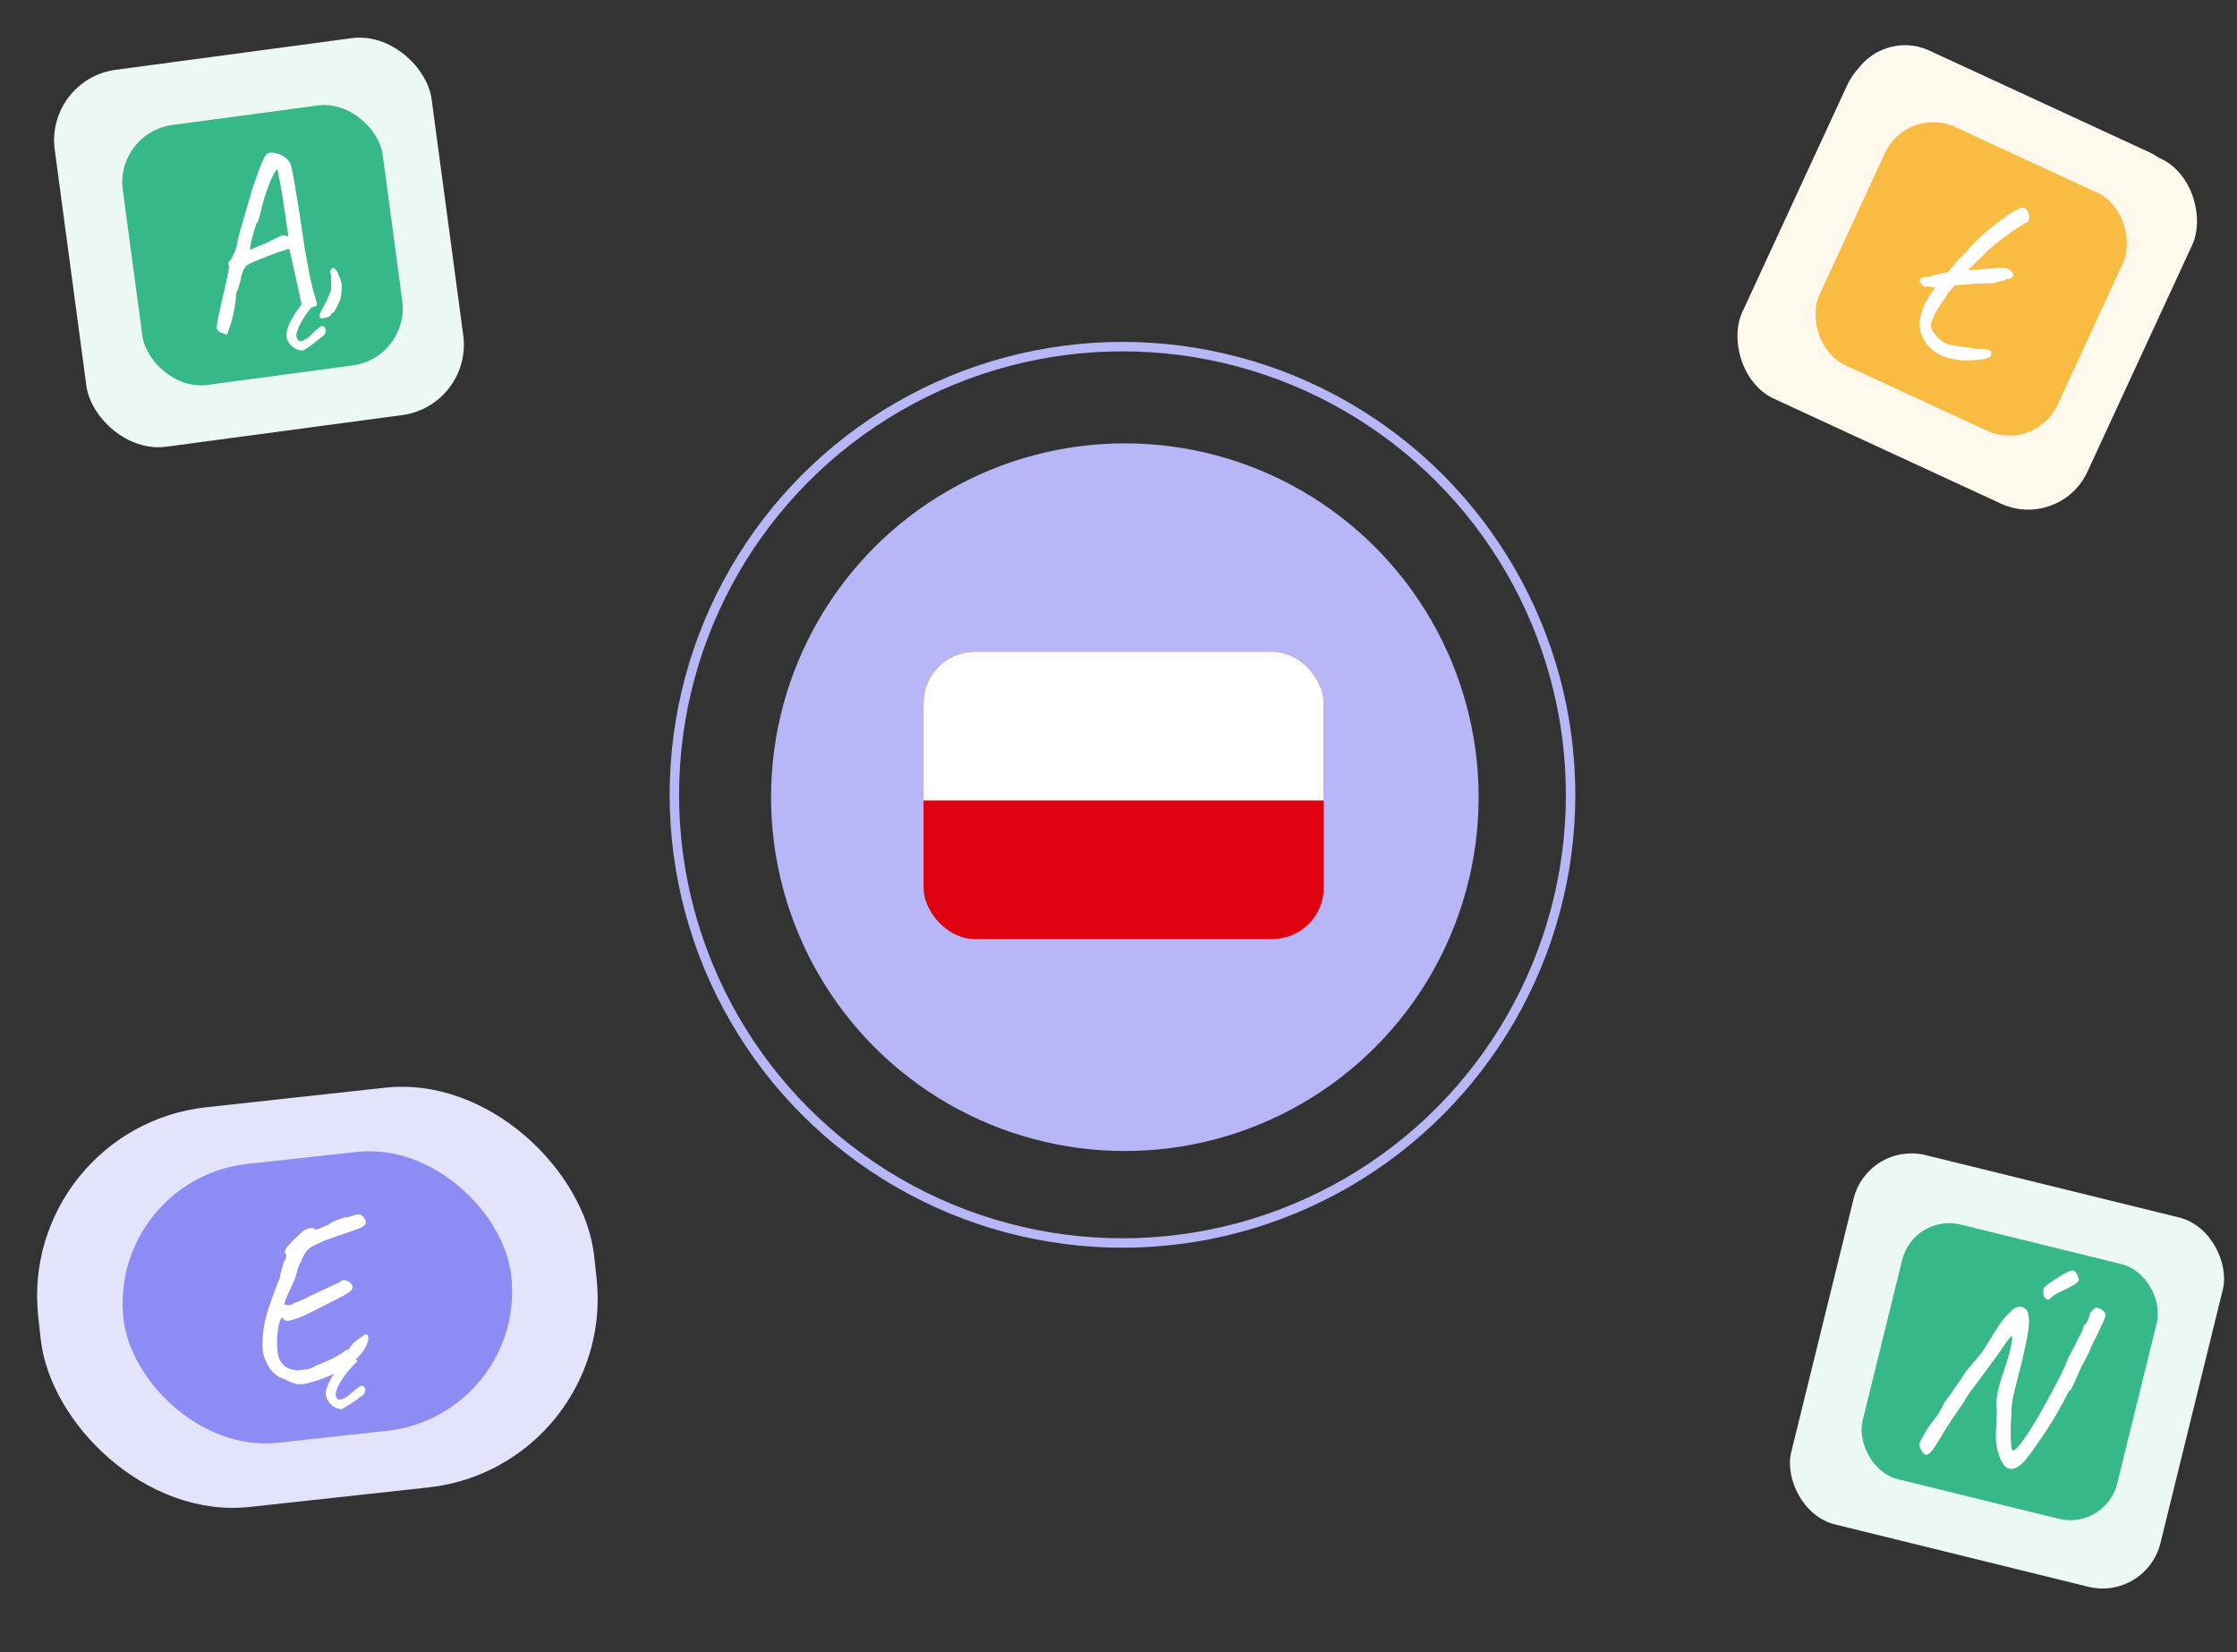 <svg width="436" height="322" viewBox="0 0 436 322" fill="none" xmlns="http://www.w3.org/2000/svg">
<rect x="0" y="0" width="436" height="322" fill="#333333" stroke="none"/>
<rect x="364.047" y="222.334" width="74.111" height="74.111" rx="11.626" transform="rotate(13.824 364.047 222.334)" fill="#EBF8F3"/>
<rect x="372.992" y="236.389" width="51.111" height="51.111" rx="9.446" transform="rotate(13.824 372.992 236.389)" fill="#36B889"/>
<path d="M374.471 282.651C374.261 282.261 374.141 281.939 374.111 281.686C374.074 281.462 374.125 281.198 374.261 280.893C374.42 280.625 374.64 280.234 374.921 279.72C375.382 278.851 375.818 278.145 376.229 277.601C376.676 277.036 377.113 276.452 377.538 275.851C378 275.228 378.465 274.406 378.933 273.384C379.661 272.428 380.318 271.515 380.902 270.645C381.515 269.783 381.998 269.073 382.351 268.515C382.705 267.957 382.881 267.678 382.881 267.678C382.939 267.57 383.145 267.298 383.498 266.863C383.852 266.428 384.288 265.906 384.808 265.298C385.363 264.667 385.89 264.029 386.388 263.384C387.224 262.116 387.909 261.026 388.443 260.113C389.012 259.179 389.557 258.346 390.076 257.614C390.595 256.882 391.212 256.19 391.927 255.537C392.425 255.015 392.927 254.724 393.434 254.665C393.94 254.606 394.371 254.728 394.726 255.032C395.117 255.313 395.328 255.765 395.358 256.387C395.431 256.712 395.461 257.088 395.447 257.515C395.463 257.949 395.417 258.568 395.31 259.371C395.211 260.145 395.003 261.231 394.688 262.628C394.337 264.293 393.947 265.932 393.516 267.547C393.093 269.132 392.727 270.609 392.419 271.977C392.14 273.352 392.012 274.549 392.036 275.569C391.994 276.112 391.952 276.778 391.91 277.567C391.905 278.333 391.899 279.1 391.894 279.867C391.917 280.641 391.955 281.296 392.006 281.831C392.087 282.374 392.186 282.659 392.301 282.688C392.446 282.724 392.681 282.582 393.006 282.263C393.36 281.951 393.847 281.35 394.467 280.458C395.116 279.574 395.938 278.303 396.933 276.644C397.935 274.956 399.134 272.779 400.532 270.114C400.799 269.658 401.184 268.908 401.688 267.865C402.221 266.829 402.686 265.761 403.081 264.661C403.463 263.987 403.863 263.241 404.281 262.422C404.699 261.604 405.062 260.88 405.372 260.25C405.711 259.627 405.891 259.272 405.912 259.185C405.963 258.982 406.006 258.809 406.042 258.664C406.106 258.526 406.142 258.381 406.149 258.229C406.294 258.265 406.471 258.109 406.68 257.762C406.896 257.385 407.04 257.052 407.112 256.762C407.234 256.27 407.388 255.894 407.576 255.633C407.8 255.35 408.002 255.154 408.182 255.045C408.327 254.835 408.569 254.788 408.909 254.903C409.257 254.989 409.582 255.162 409.887 255.421C410.191 255.681 410.351 255.967 410.366 256.278C410.345 256.611 410.079 257.313 409.568 258.385C409.093 259.435 408.405 260.847 407.504 262.622C407.426 262.94 407.21 263.44 406.857 264.121C406.504 264.801 406.125 265.522 405.722 266.283C405.347 267.05 405.045 267.713 404.815 268.271C404.512 268.995 404.206 269.672 403.897 270.302C403.594 270.903 403.374 271.171 403.236 271.106C401.673 274.192 400.185 276.789 398.772 278.897C397.394 280.984 396.208 282.672 395.212 283.962C394.123 285.382 393.119 286.148 392.201 286.258C391.304 286.405 390.539 285.77 389.907 284.353C389.543 283.464 389.292 282.619 389.152 281.816C389.02 280.984 388.975 280.051 389.016 279.016C389.064 277.953 389.127 276.647 389.203 275.098C389.062 273.804 389.114 272.541 389.357 271.311C389.629 270.087 389.981 268.853 390.413 267.608C390.851 266.333 391.271 265.009 391.673 263.633C391.989 262.236 392.16 261.295 392.188 260.81C392.216 260.326 392.035 260.312 391.645 260.768C391.292 261.203 390.65 262.12 389.72 263.518C389.381 264.018 388.941 264.616 388.4 265.311C387.888 266.014 387.376 266.717 386.863 267.42C386.359 268.094 385.919 268.692 385.543 269.214C385.176 269.706 384.945 270.018 384.851 270.148C384.591 270.453 384.274 270.866 383.899 271.388C383.531 271.88 383.196 272.427 382.893 273.029C381.177 275.492 379.857 277.47 378.934 278.962C378.04 280.462 377.399 281.502 377.009 282.081C376.519 282.82 376.082 283.281 375.699 283.462C375.309 283.673 374.9 283.403 374.471 282.651ZM398.497 252.831C398.345 252.578 398.261 252.235 398.246 251.801C398.259 251.374 398.295 251.106 398.352 250.997C398.417 250.86 398.677 250.617 399.132 250.269C399.616 249.928 400.169 249.557 400.79 249.158C401.411 248.759 401.989 248.41 402.524 248.112C403.088 247.822 403.482 247.658 403.706 247.622C404.074 247.498 404.368 247.616 404.586 247.978C404.811 248.31 405.01 248.744 405.185 249.279C405.208 249.561 405.013 249.851 404.601 250.148C404.226 250.424 403.741 250.703 403.149 250.987C402.556 251.27 401.964 251.554 401.371 251.837C400.815 252.099 400.381 252.36 400.07 252.621C399.666 253.013 399.366 253.231 399.171 253.275C399.005 253.326 398.78 253.178 398.497 252.831Z" fill="white"/>
<rect x="365.758" y="5.111" width="69.956" height="69.956" rx="11.319" transform="rotate(24.802 365.758 5.111)" fill="white"/>
<rect x="365.328" y="5.111" width="74.111" height="74.111" rx="12.719" transform="rotate(24.802 365.328 5.111)" fill="#FFF8EC"/>
<rect x="371.719" y="20.443" width="51.111" height="51.111" rx="10.334" transform="rotate(24.802 371.719 20.443)" fill="#FABB42"/>
<path d="M374.495 55.392C374.126 55.006 374.059 54.665 374.292 54.369C374.554 54.082 375.213 53.923 376.271 53.891C376.662 53.683 377.285 53.495 378.138 53.326C378.991 53.158 379.943 53.024 380.992 52.926C382.08 52.81 383.163 52.708 384.24 52.62C385.318 52.532 386.297 52.456 387.176 52.392C388.083 52.337 388.768 52.283 389.232 52.227C389.978 52.179 390.488 52.172 390.761 52.207C391.062 52.252 391.379 52.382 391.714 52.597C392.215 52.967 392.423 53.359 392.337 53.772C392.262 54.157 391.89 54.356 391.219 54.369C391.037 54.525 390.656 54.657 390.078 54.767C389.5 54.876 388.954 55.028 388.44 55.224C388.327 55.183 387.917 55.178 387.209 55.209C386.538 55.221 385.717 55.259 384.743 55.321C383.798 55.393 382.82 55.469 381.808 55.55C380.797 55.63 379.885 55.698 379.072 55.754C378.287 55.821 377.729 55.874 377.398 55.913C377.227 55.947 377.015 55.966 376.76 55.969C376.505 55.972 376.204 55.928 375.857 55.835C375.422 55.9 375.111 55.883 374.924 55.785C374.766 55.696 374.623 55.565 374.495 55.392ZM377.241 68.647C376.22 67.963 375.411 67.038 374.815 65.873C374.248 64.718 373.999 63.646 374.07 62.657C374.173 62.282 374.302 61.79 374.458 61.18C374.642 60.581 374.825 60.028 375.007 59.523C375.216 59.028 375.364 58.748 375.451 58.684C375.555 58.658 375.658 58.505 375.759 58.224C375.771 58.102 375.851 57.925 375.998 57.692C376.183 57.442 376.368 57.191 376.553 56.941C376.815 56.654 376.981 56.413 377.051 56.217C377.132 55.992 377.179 55.818 377.191 55.696C377.191 55.696 377.263 55.627 377.408 55.489C377.563 55.323 377.717 55.204 377.869 55.132C378.098 55.024 378.229 54.881 378.262 54.702C378.322 54.534 378.352 54.45 378.352 54.45C378.365 54.327 378.448 54.183 378.603 54.017C378.758 53.85 378.898 53.726 379.022 53.644C379.099 53.608 379.209 53.521 379.354 53.383C379.537 53.227 379.628 53.149 379.628 53.149C379.659 53.065 379.795 52.86 380.039 52.536C380.31 52.221 380.606 51.884 380.926 51.523C381.256 51.135 381.557 50.783 381.828 50.469C382.128 50.165 382.34 49.971 382.465 49.889L382.495 49.805C382.708 49.565 382.968 49.326 383.276 49.087C383.354 48.957 383.505 48.758 383.729 48.489C383.962 48.193 384.204 47.916 384.456 47.657C385.007 47.095 385.658 46.473 386.41 45.792C387.2 45.094 388.013 44.419 388.849 43.769C389.696 43.091 390.478 42.5 391.198 41.998C391.955 41.478 392.577 41.115 393.063 40.91C393.732 40.548 394.212 40.404 394.503 40.476C394.794 40.549 395.074 40.872 395.344 41.444C395.469 41.712 395.524 42.001 395.507 42.312C395.491 42.623 395.428 42.885 395.319 43.1C395.248 43.296 395.152 43.388 395.029 43.376C394.793 43.418 394.382 43.635 393.797 44.026C393.222 44.391 392.556 44.833 391.799 45.353C391.069 45.883 390.33 46.441 389.58 47.027C388.868 47.596 388.238 48.114 387.689 48.582C387.032 49.265 386.438 49.86 385.907 50.366C385.386 50.845 385.126 51.084 385.126 51.084C385.067 51.158 385.014 51.218 384.966 51.264C384.917 51.31 384.869 51.356 384.821 51.402C384.087 52.121 383.449 52.795 382.905 53.424C382.372 54.025 381.824 54.668 381.261 55.353C381.022 55.489 380.853 55.65 380.754 55.836C380.655 56.023 380.606 56.116 380.606 56.116C380.56 56.068 380.493 56.123 380.404 56.281C380.326 56.411 380.209 56.559 380.054 56.726C379.873 56.787 379.724 56.94 379.605 57.182C379.496 57.397 379.401 57.616 379.32 57.841C378.942 58.275 378.538 58.827 378.107 59.496C377.686 60.138 377.312 60.78 376.986 61.423C376.698 62.049 376.502 62.549 376.399 62.924C376.283 63.421 376.366 63.942 376.645 64.487C376.963 65.013 377.386 65.513 377.912 65.988C378.181 66.212 378.412 66.406 378.606 66.571C378.811 66.707 379.011 66.811 379.208 66.882C379.422 66.991 379.703 67.092 380.05 67.185C380.435 67.26 380.956 67.352 381.614 67.462L381.572 67.447C381.957 67.522 382.361 67.588 382.785 67.645C383.246 67.684 383.674 67.727 384.07 67.774C384.427 67.839 384.77 67.899 385.098 67.954C385.438 67.981 385.701 67.996 385.89 68.001C386.568 68.054 387.058 68.104 387.358 68.148C387.669 68.165 387.875 68.255 387.975 68.418C388.075 68.58 388.123 68.756 388.118 68.945C388.124 69.105 388.039 69.297 387.864 69.519C387.758 69.639 387.457 69.769 386.963 69.908C386.48 70.02 385.912 70.101 385.259 70.151C384.635 70.212 384.026 70.231 383.432 70.208C382.78 70.258 382.036 70.213 381.199 70.07C380.391 69.938 379.622 69.741 378.892 69.479C378.19 69.226 377.64 68.949 377.241 68.647Z" fill="white"/>
<rect x="8.828" y="15.443" width="74.111" height="74.111" rx="13.849" transform="rotate(-7.635 8.828 15.443)" fill="#EBF8F3"/>
<rect x="22.438" y="25.85" width="51.111" height="51.111" rx="11.252" transform="rotate(-7.635 22.438 25.85)" fill="#36B889"/>
<path d="M43.424 64.934C42.83 64.778 42.459 64.534 42.313 64.202C42.195 63.863 42.242 63.204 42.453 62.226C42.664 61.248 42.999 59.731 43.457 57.673C43.817 56.195 44.078 55.051 44.24 54.239C44.423 53.392 44.532 52.794 44.566 52.447C44.629 52.092 44.649 51.871 44.627 51.785C44.502 51.539 44.48 51.33 44.558 51.156C44.629 50.953 44.78 50.76 45.01 50.578C45.118 50.396 45.282 50.077 45.504 49.62C45.754 49.155 45.958 48.626 46.113 48.032C46.218 47.358 46.362 46.659 46.546 45.935C46.73 45.21 46.988 44.297 47.322 43.196C47.648 42.065 48.073 40.601 48.598 38.804C48.917 37.644 49.29 36.456 49.717 35.237C50.136 33.991 50.603 32.747 51.116 31.507C51.33 31.021 51.538 30.629 51.739 30.331C51.932 30.005 52.163 29.822 52.43 29.785C52.777 29.696 53.196 29.711 53.689 29.831C54.211 29.944 54.707 30.14 55.179 30.419C55.651 30.699 56.029 31.033 56.314 31.422C56.518 31.616 56.701 32.093 56.865 32.851C57.029 33.61 57.204 34.535 57.391 35.626C57.579 36.718 57.77 37.885 57.965 39.128C58.182 40.335 58.411 41.77 58.653 43.432C58.894 45.095 59.154 46.83 59.432 48.637C59.74 50.437 60.061 52.171 60.396 53.84C60.724 55.481 61.087 56.897 61.485 58.088C61.581 58.341 61.643 58.586 61.674 58.825C61.704 59.063 61.738 59.255 61.775 59.399C61.646 59.617 61.376 59.764 60.964 59.838C60.588 59.934 60.19 59.944 59.77 59.867C59.379 59.782 59.121 59.618 58.996 59.372C58.888 59.308 58.8 59.207 58.734 59.07C58.69 58.897 58.615 58.546 58.511 58.019C58.407 57.491 58.224 56.66 57.965 55.526L56.382 48.449L55.829 48.636C55.569 48.703 55.086 48.858 54.378 49.101C53.67 49.344 52.912 49.63 52.104 49.961C51.288 50.262 50.534 50.563 49.841 50.864C49.17 51.128 48.715 51.337 48.478 51.491C48.218 51.557 47.944 51.812 47.657 52.255C47.4 52.691 47.182 53.224 47.005 53.854C46.993 54.288 46.887 54.777 46.688 55.321C46.51 55.829 46.44 56.155 46.477 56.299C46.311 56.495 46.182 56.713 46.09 56.953C46.026 57.184 45.994 57.3 45.994 57.3C46.039 57.474 46.005 57.944 45.894 58.712C45.804 59.443 45.664 60.279 45.475 61.221C45.278 62.134 45.054 62.945 44.805 63.656L44.251 65.276L43.424 64.934ZM48.819 48.678C48.819 48.678 48.956 48.612 49.23 48.48C49.533 48.341 49.88 48.191 50.27 48.029C50.681 47.831 51.06 47.688 51.407 47.599C52.546 46.999 53.379 46.585 53.906 46.358C54.425 46.102 54.786 45.948 54.989 45.896C55.22 45.837 55.433 45.828 55.629 45.87C55.781 45.985 55.905 46.046 55.999 46.053C56.122 46.052 56.183 46.052 56.183 46.052C56.197 45.986 56.155 45.643 56.058 45.021C55.96 44.4 55.84 43.63 55.697 42.712C55.583 41.787 55.447 40.836 55.289 39.86C55.153 38.848 55.01 37.93 54.861 37.106C54.704 36.254 54.584 35.607 54.502 35.166C54.39 34.609 54.293 34.111 54.211 33.67C54.121 33.2 54.077 32.965 54.077 32.965C53.903 33.01 53.609 33.424 53.194 34.208C52.808 34.984 52.401 35.981 51.974 37.199C51.548 38.417 51.183 39.696 50.879 41.037C50.731 41.66 50.583 42.221 50.434 42.721C50.285 43.221 50.138 43.49 49.993 43.527C49.95 43.6 49.844 43.904 49.673 44.441C49.524 44.941 49.365 45.52 49.195 46.18C49.018 46.81 48.888 47.382 48.804 47.897C48.712 48.382 48.718 48.642 48.819 48.678ZM59.028 68.325C58.405 68.3 57.836 68.123 57.321 67.793C56.805 67.463 56.397 67.013 56.097 66.443C55.834 65.895 55.761 65.313 55.881 64.698C56.028 63.951 56.331 63.15 56.789 62.294C57.254 61.466 57.785 60.653 58.381 59.853C58.977 59.054 59.541 58.371 60.072 57.803L61.706 58.77C61.167 59.309 60.542 60.054 59.831 61.006C59.157 61.98 58.641 62.851 58.284 63.62C58.005 64.215 57.834 64.751 57.772 65.229C57.739 65.699 57.864 66.068 58.148 66.334C58.279 66.485 58.561 66.505 58.995 66.394C59.63 66.108 60.141 65.761 60.529 65.354C60.918 64.946 61.429 64.477 62.062 63.945C62.386 63.646 62.66 63.514 62.885 63.549C63.109 63.584 63.265 63.713 63.353 63.937C63.478 64.182 63.501 64.454 63.423 64.751C63.374 65.04 63.195 65.302 62.885 65.535C62.777 65.594 62.572 65.754 62.27 66.016C61.967 66.278 61.622 66.552 61.233 66.836C60.851 67.15 60.462 67.434 60.066 67.69C59.677 67.974 59.331 68.186 59.028 68.325ZM63.221 61.985C62.932 62.059 62.736 62.078 62.635 62.043C62.57 62.029 62.453 61.935 62.286 61.763C62.234 61.56 62.233 61.376 62.283 61.209C62.361 61.035 62.476 60.821 62.626 60.567C62.841 60.204 63.081 59.758 63.345 59.228C63.617 58.727 63.857 58.219 64.064 57.704C64.299 57.182 64.456 56.772 64.534 56.475C64.568 56.128 64.573 55.726 64.548 55.27C64.553 54.807 64.546 54.301 64.528 53.751C64.469 53.52 64.417 53.318 64.373 53.145C64.35 52.935 64.382 52.757 64.468 52.612C64.618 52.358 64.769 52.227 64.921 52.219C65.102 52.203 65.291 52.34 65.488 52.628C65.714 52.909 65.937 53.36 66.158 53.98C66.436 54.587 66.584 55.164 66.602 55.714C66.62 56.264 66.566 56.955 66.441 57.788C66.435 58.005 66.325 58.356 66.11 58.843C65.896 59.328 65.675 59.786 65.446 60.214C65.217 60.642 65.059 60.867 64.972 60.889C64.857 60.919 64.763 60.974 64.691 61.054C64.626 61.163 64.551 61.29 64.465 61.435C64.379 61.58 64.221 61.682 63.99 61.742C63.795 61.822 63.538 61.904 63.221 61.985Z" fill="white"/>
<rect x="3.43" y="219.801" width="108.992" height="78.354" rx="37" transform="rotate(-6.239 3.43 219.801)" fill="#E3E3FC"/>
<path d="M59.3 269.724C58.381 269.846 57.522 269.729 56.72 269.372C55.948 269.008 55.129 268.639 54.264 268.264C53.667 267.866 53.167 267.419 52.764 266.921C52.355 266.394 51.969 265.68 51.607 264.779C51.379 264.247 51.239 263.545 51.187 262.673C51.135 261.801 51.156 260.915 51.25 260.014C51.338 259.084 51.447 258.332 51.576 257.759C51.764 256.87 52.028 255.905 52.368 254.864C52.731 253.788 53.091 252.773 53.449 251.82C53.83 250.831 54.128 250.042 54.345 249.451C54.509 249.205 54.577 249.085 54.547 249.091C54.541 249.062 54.538 249.047 54.538 249.047C54.509 248.901 54.583 248.506 54.759 247.863C54.958 247.184 55.128 246.588 55.269 246.073C55.614 245.517 55.787 245.088 55.787 244.783C55.787 244.479 55.697 244.254 55.516 244.108C55.434 244.002 55.495 243.777 55.7 243.432C55.905 243.087 56.233 242.672 56.684 242.187C57.134 241.701 57.658 241.201 58.255 240.687C58.847 239.991 59.461 239.564 60.099 239.407C60.76 239.214 61.181 239.267 61.362 239.566C61.38 239.653 61.547 239.651 61.862 239.557C62.202 239.429 62.582 239.277 63.004 239.101C63.448 238.891 63.84 238.722 64.18 238.593C64.291 238.389 64.601 238.19 65.11 237.997C65.643 237.769 66.266 237.539 66.98 237.305C67.366 237.258 67.734 237.2 68.085 237.13C68.46 237.025 68.761 236.935 68.989 236.859C69.247 236.777 69.376 236.736 69.376 236.736C69.569 236.637 69.809 236.619 70.095 236.684C70.411 236.742 70.739 237.012 71.078 237.492C71.387 237.977 71.393 238.387 71.094 238.72C70.825 239.048 70.105 239.404 68.935 239.789C68.081 240.081 67.341 240.335 66.715 240.552C66.083 240.738 65.427 240.96 64.749 241.217C64.064 241.445 63.233 241.778 62.256 242.216C61.554 242.508 60.989 242.803 60.562 243.101C60.129 243.37 59.775 243.73 59.499 244.18C59.218 244.601 58.925 245.192 58.621 245.952C58.445 246.139 58.258 246.572 58.058 247.251C57.859 247.929 57.66 248.608 57.461 249.286C56.869 250.59 56.35 251.728 55.905 252.699C55.483 253.634 55.346 254.164 55.492 254.287C55.492 254.287 55.661 254.298 56.001 254.322C56.34 254.346 56.568 254.346 56.685 254.322C56.949 254.118 57.279 253.945 57.677 253.805C58.104 253.659 58.444 253.531 58.695 253.42C60.416 252.59 61.762 251.942 62.733 251.474C63.734 251.001 64.486 250.653 64.989 250.431C65.515 250.174 65.922 250.002 66.209 249.914C66.554 249.511 66.937 249.374 67.359 249.502C67.809 249.626 68.195 249.883 68.516 250.275C68.727 250.568 68.782 250.846 68.683 251.109C68.612 251.366 68.293 251.673 67.726 252.03C67.187 252.381 66.365 252.833 65.259 253.389C64.153 253.944 62.702 254.674 60.905 255.58C59.39 256.369 58.07 256.921 56.947 257.236C55.823 257.551 55.233 257.41 55.175 256.814C54.946 256.737 54.742 256.93 54.56 257.392C54.402 257.819 54.273 258.393 54.173 259.112C54.073 259.832 54.011 260.589 53.987 261.385C53.992 262.174 54.033 262.912 54.109 263.596C54.208 264.245 54.348 264.719 54.529 265.018C54.897 265.644 55.312 266.124 55.774 266.458C56.23 266.762 56.985 266.962 58.038 267.056C58.629 266.968 59.208 266.899 59.775 266.846C60.343 266.794 60.949 266.551 61.592 266.119C63.26 265.482 64.559 264.904 65.489 264.384C66.42 263.864 66.947 263.531 67.07 263.384C67.28 263.221 67.415 263.133 67.473 263.121C67.555 263.075 67.669 263.037 67.816 263.008C67.757 263.171 67.789 263.18 67.912 263.034C68.058 262.853 68.249 262.587 68.483 262.236C68.746 261.879 69.115 261.517 69.589 261.148C70.063 260.78 70.491 260.482 70.871 260.254C71.281 260.02 71.515 259.974 71.573 260.114C71.807 260.372 71.859 260.787 71.73 261.36C71.595 261.904 71.282 262.544 70.79 263.281C70.293 263.989 69.616 264.717 68.762 265.465C67.375 266.593 65.806 267.499 64.057 268.183C62.313 268.895 60.727 269.409 59.3 269.724ZM66.528 274.625C65.907 274.566 65.349 274.358 64.852 274.001C64.355 273.644 63.972 273.173 63.703 272.587C63.47 272.026 63.429 271.441 63.581 270.832C63.769 270.095 64.115 269.312 64.618 268.481C65.128 267.68 65.701 266.897 66.34 266.131C66.978 265.365 67.578 264.713 68.14 264.175L69.719 265.229C69.151 265.737 68.486 266.448 67.725 267.36C66.999 268.295 66.437 269.138 66.039 269.886C65.729 270.465 65.529 270.991 65.441 271.465C65.383 271.933 65.488 272.308 65.757 272.589C65.879 272.747 66.16 272.782 66.599 272.694C67.248 272.443 67.778 272.125 68.188 271.739C68.597 271.353 69.133 270.912 69.794 270.415C70.134 270.134 70.415 270.017 70.637 270.064C70.859 270.111 71.008 270.249 71.084 270.477C71.195 270.729 71.204 271.001 71.11 271.293C71.046 271.58 70.852 271.831 70.531 272.047C70.419 272.1 70.206 272.249 69.89 272.495C69.574 272.74 69.214 272.994 68.81 273.257C68.412 273.55 68.008 273.813 67.599 274.046C67.195 274.309 66.838 274.502 66.528 274.625Z" fill="white"/>
<rect x="21.094" y="229.785" width="76.042" height="54.666" rx="27.333" transform="rotate(-6.239 21.094 229.785)" fill="#8C8CF4"/>
<path d="M59.3 269.724C58.381 269.846 57.522 269.729 56.72 269.372C55.948 269.008 55.129 268.639 54.264 268.264C53.667 267.866 53.167 267.419 52.764 266.921C52.355 266.394 51.969 265.68 51.607 264.779C51.379 264.247 51.239 263.545 51.187 262.673C51.135 261.801 51.156 260.915 51.25 260.014C51.338 259.084 51.447 258.332 51.576 257.759C51.764 256.87 52.028 255.905 52.368 254.864C52.731 253.788 53.091 252.773 53.449 251.82C53.83 250.831 54.128 250.042 54.345 249.451C54.509 249.205 54.577 249.085 54.547 249.091C54.541 249.062 54.538 249.047 54.538 249.047C54.509 248.901 54.583 248.506 54.759 247.863C54.958 247.184 55.128 246.588 55.269 246.073C55.614 245.517 55.787 245.088 55.787 244.783C55.787 244.479 55.697 244.254 55.516 244.108C55.434 244.002 55.495 243.777 55.7 243.432C55.905 243.087 56.233 242.672 56.684 242.187C57.134 241.701 57.658 241.201 58.255 240.687C58.847 239.991 59.461 239.564 60.099 239.407C60.76 239.214 61.181 239.267 61.362 239.566C61.38 239.653 61.547 239.651 61.862 239.557C62.202 239.429 62.582 239.277 63.004 239.101C63.448 238.891 63.84 238.722 64.18 238.593C64.291 238.389 64.601 238.19 65.11 237.997C65.643 237.769 66.266 237.539 66.98 237.305C67.366 237.258 67.734 237.2 68.085 237.13C68.46 237.025 68.761 236.935 68.989 236.859C69.247 236.777 69.376 236.736 69.376 236.736C69.569 236.637 69.809 236.619 70.095 236.684C70.411 236.742 70.739 237.012 71.078 237.492C71.387 237.977 71.393 238.387 71.094 238.72C70.825 239.048 70.105 239.404 68.935 239.789C68.081 240.081 67.341 240.335 66.715 240.552C66.083 240.738 65.427 240.96 64.749 241.217C64.064 241.445 63.233 241.778 62.256 242.216C61.554 242.508 60.989 242.803 60.562 243.101C60.129 243.37 59.775 243.73 59.499 244.18C59.218 244.601 58.925 245.192 58.621 245.952C58.445 246.139 58.258 246.572 58.058 247.251C57.859 247.929 57.66 248.608 57.461 249.286C56.869 250.59 56.35 251.728 55.905 252.699C55.483 253.634 55.346 254.164 55.492 254.287C55.492 254.287 55.661 254.298 56.001 254.322C56.34 254.346 56.568 254.346 56.685 254.322C56.949 254.118 57.279 253.945 57.677 253.805C58.104 253.659 58.444 253.531 58.695 253.42C60.416 252.59 61.762 251.942 62.733 251.474C63.734 251.001 64.486 250.653 64.989 250.431C65.515 250.174 65.922 250.002 66.209 249.914C66.554 249.511 66.937 249.374 67.359 249.502C67.809 249.626 68.195 249.883 68.516 250.275C68.727 250.568 68.782 250.846 68.683 251.109C68.612 251.366 68.293 251.673 67.726 252.03C67.187 252.381 66.365 252.833 65.259 253.389C64.153 253.944 62.702 254.674 60.905 255.58C59.39 256.369 58.07 256.921 56.947 257.236C55.823 257.551 55.233 257.41 55.175 256.814C54.946 256.737 54.742 256.93 54.56 257.392C54.402 257.819 54.273 258.393 54.173 259.112C54.073 259.832 54.011 260.589 53.987 261.385C53.992 262.174 54.033 262.912 54.109 263.596C54.208 264.245 54.348 264.719 54.529 265.018C54.897 265.644 55.312 266.124 55.774 266.458C56.23 266.762 56.985 266.962 58.038 267.056C58.629 266.968 59.208 266.899 59.775 266.846C60.343 266.794 60.949 266.551 61.592 266.119C63.26 265.482 64.559 264.904 65.489 264.384C66.42 263.864 66.947 263.531 67.07 263.384C67.28 263.221 67.415 263.133 67.473 263.121C67.555 263.075 67.669 263.037 67.816 263.008C67.757 263.171 67.789 263.18 67.912 263.034C68.058 262.853 68.249 262.587 68.483 262.236C68.746 261.879 69.115 261.517 69.589 261.148C70.063 260.78 70.491 260.482 70.871 260.254C71.281 260.02 71.515 259.974 71.573 260.114C71.807 260.372 71.859 260.787 71.73 261.36C71.595 261.904 71.282 262.544 70.79 263.281C70.293 263.989 69.616 264.717 68.762 265.465C67.375 266.593 65.806 267.499 64.057 268.183C62.313 268.895 60.727 269.409 59.3 269.724ZM66.528 274.625C65.907 274.566 65.349 274.358 64.852 274.001C64.355 273.644 63.972 273.173 63.703 272.587C63.47 272.026 63.429 271.441 63.581 270.832C63.769 270.095 64.115 269.312 64.618 268.481C65.128 267.68 65.701 266.897 66.34 266.131C66.978 265.365 67.578 264.713 68.14 264.175L69.719 265.229C69.151 265.737 68.486 266.448 67.725 267.36C66.999 268.295 66.437 269.138 66.039 269.886C65.729 270.465 65.529 270.991 65.441 271.465C65.383 271.933 65.488 272.308 65.757 272.589C65.879 272.747 66.16 272.782 66.599 272.694C67.248 272.443 67.778 272.125 68.188 271.739C68.597 271.353 69.133 270.912 69.794 270.415C70.134 270.134 70.415 270.017 70.637 270.064C70.859 270.111 71.008 270.249 71.084 270.477C71.195 270.729 71.204 271.001 71.11 271.293C71.046 271.58 70.852 271.831 70.531 272.047C70.419 272.1 70.206 272.249 69.89 272.495C69.574 272.74 69.214 272.994 68.81 273.257C68.412 273.55 68.008 273.813 67.599 274.046C67.195 274.309 66.838 274.502 66.528 274.625Z" fill="white"/>
<circle cx="218.776" cy="154.893" r="87.341" stroke="#B7B7F8" stroke-width="1.839"/>
<circle cx="219.235" cy="155.356" r="68.954" fill="#B7B7F8"/>
<mask id="mask0_9145_83105" style="mask-type:alpha" maskUnits="userSpaceOnUse" x="150" y="86" width="139" height="139">
<circle cx="219.235" cy="155.356" r="68.954" fill="#D9D9D9"/>
</mask>
<g mask="url(#mask0_9145_83105)">
</g>
<g clip-path="url(#clip0_9145_83105)">
<g clip-path="url(#clip1_9145_83105)">
<rect x="180" y="127" width="79.75" height="58" rx="7.25" fill="#DF0010"/>
<path fill-rule="evenodd" clip-rule="evenodd" d="M180 127H259.75V156H180V127Z" fill="white"/>
</g>
</g>
<defs>
<clipPath id="clip0_9145_83105">
<rect x="180" y="127" width="78" height="56" rx="10" fill="white"/>
</clipPath>
<clipPath id="clip1_9145_83105">
<rect x="180" y="127" width="79.75" height="58" rx="7.25" fill="white"/>
</clipPath>
</defs>
</svg>
